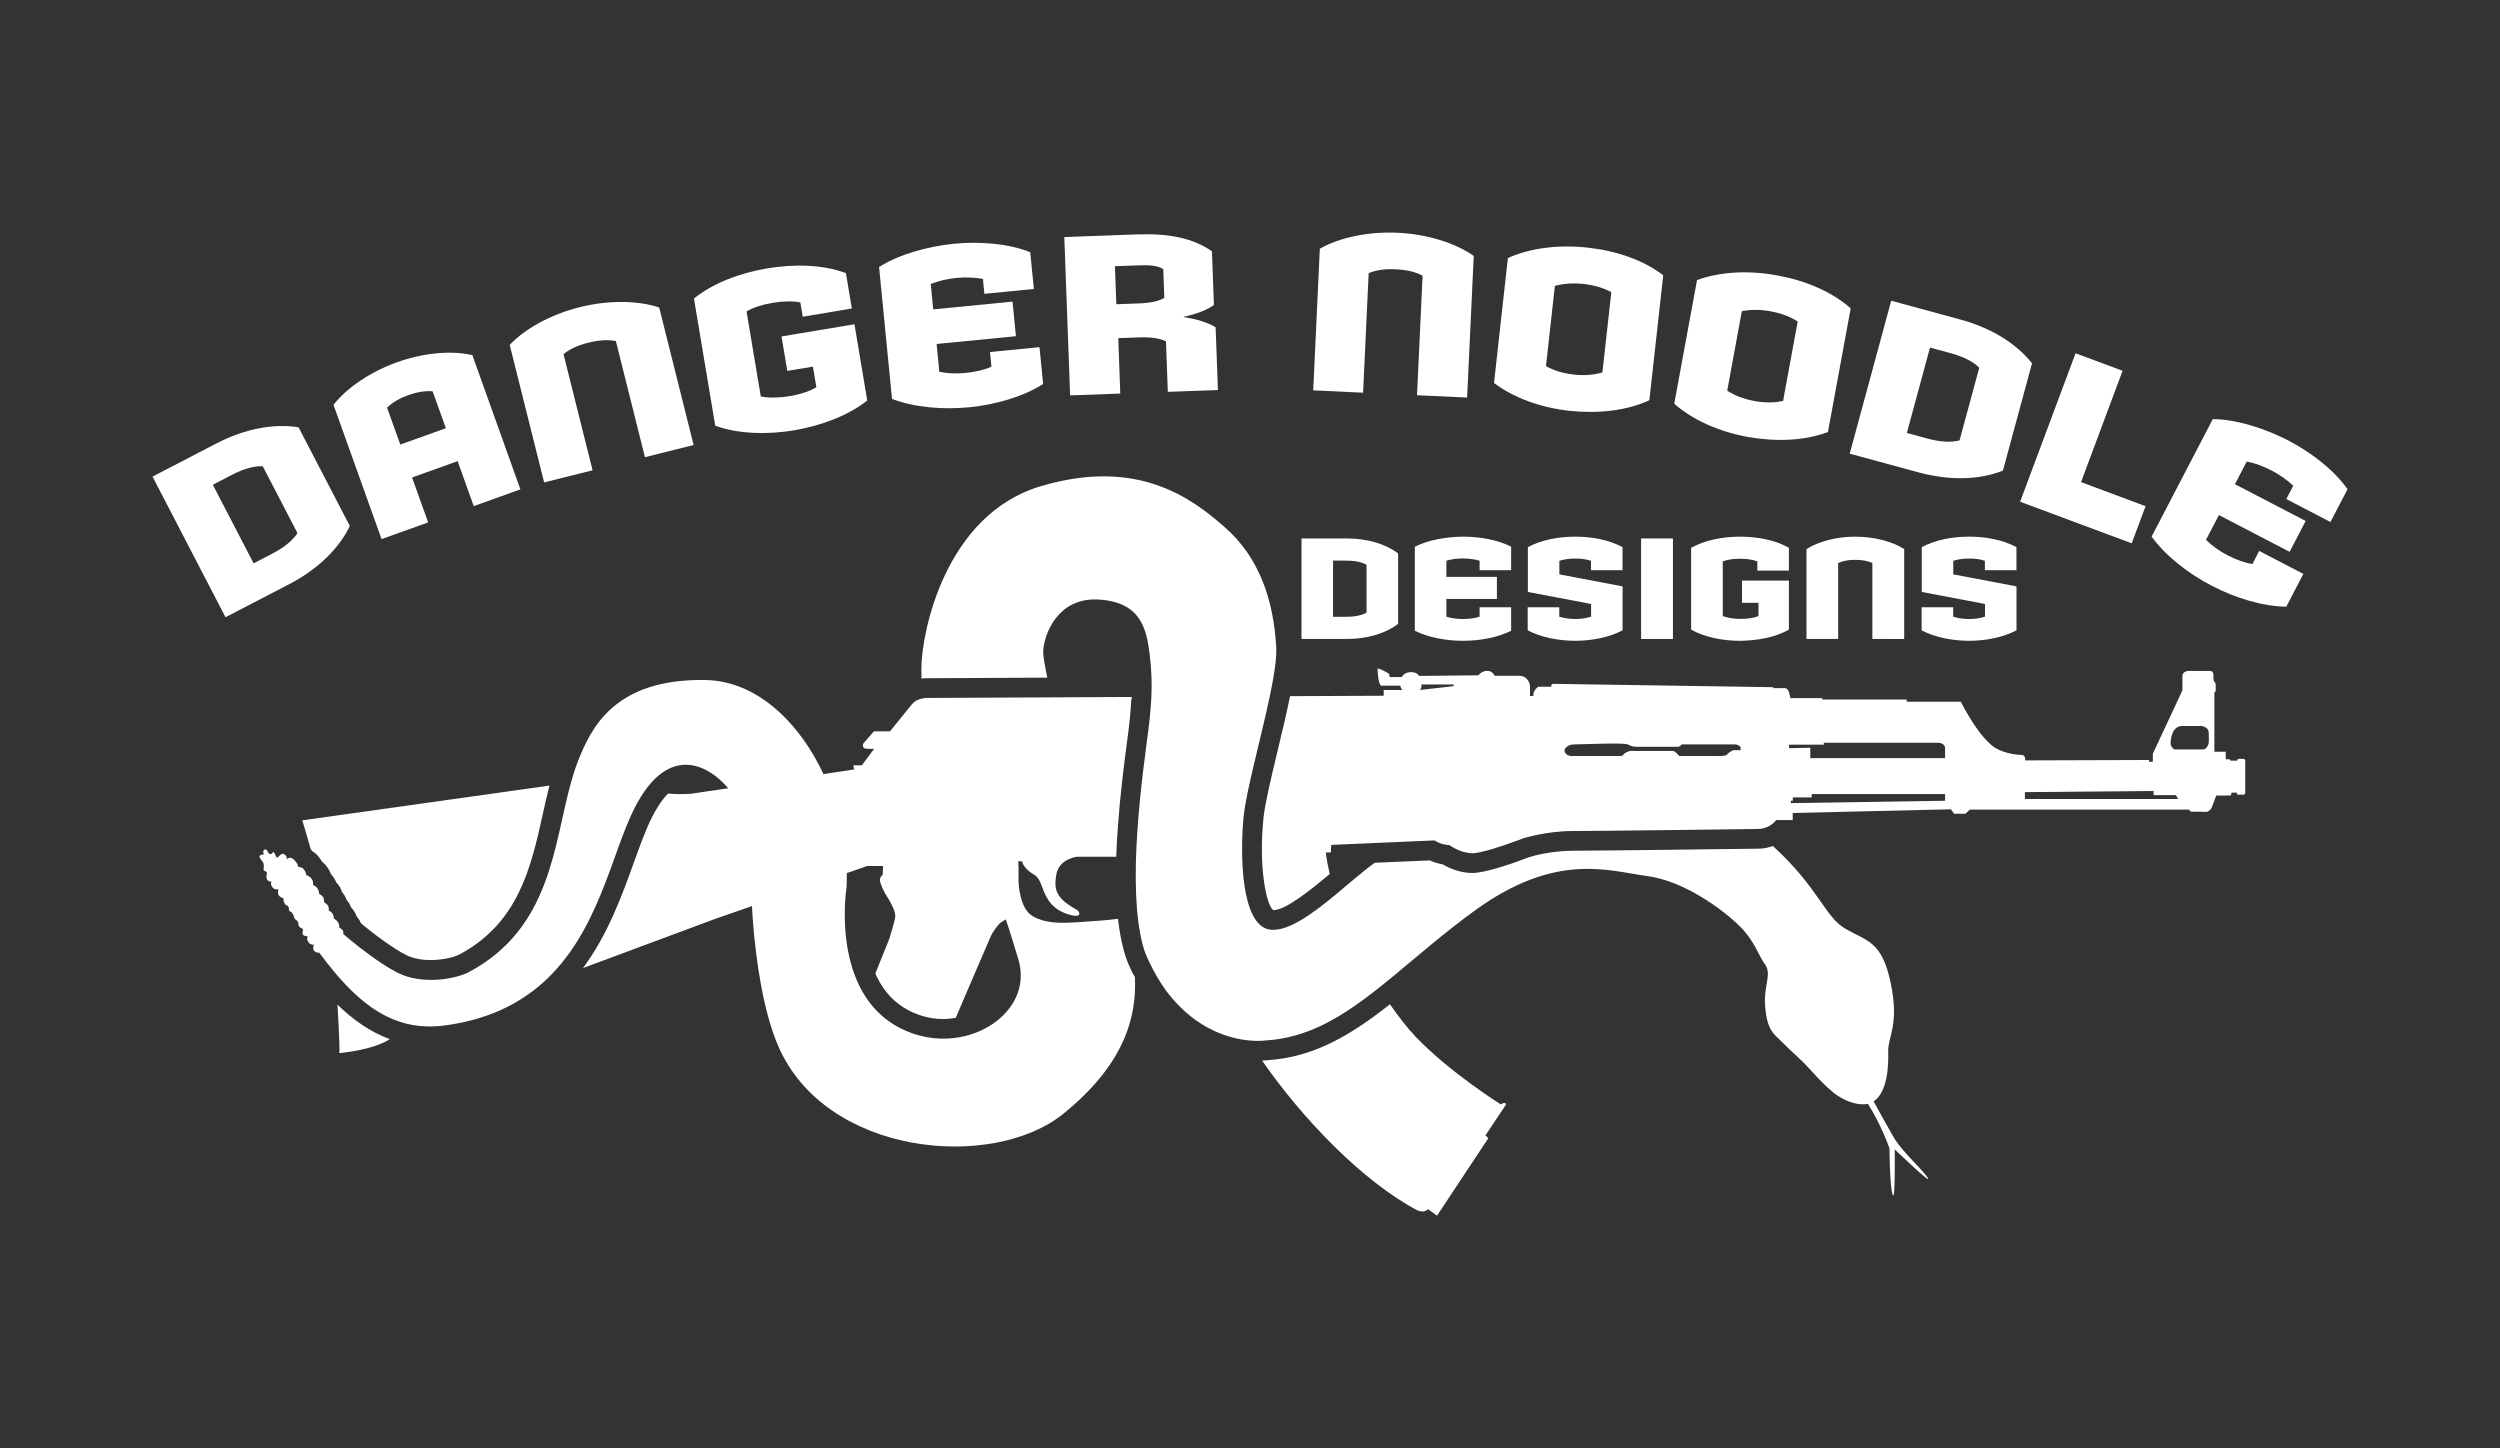 <svg xml:space="preserve" style="enable-background:new 0 0 435 252;" viewBox="0 0 435 252" y="0px" x="0px" xmlns:xlink="http://www.w3.org/1999/xlink" xmlns="http://www.w3.org/2000/svg" id="Layer_1" version="1.1">
<rect x="0" y="0" width="435" height="252" fill="#333333" stroke="none"/>
<style type="text/css">
	.st0{fill:#FFFFFF;}
</style>
<g>
	<g>
		<path d="M54.33,148.1c0.27,0.16,0.53,0.35,0.77,0.59c0.27,0.26,0.62,0.69,0.92,1.23c0.38,0.3,0.75,0.69,1.07,1.18
			c0.22,0.34,0.38,0.68,0.5,1c0.22,0.23,0.42,0.5,0.59,0.79c0.1,0.17,0.22,0.38,0.33,0.65c0.52,0.53,0.72,0.97,0.81,1.16
			c0.08,0.17,0.14,0.34,0.2,0.52c0.32,0.38,0.61,0.83,0.8,1.38c0.18,0.2,0.34,0.43,0.49,0.68c0.11,0.2,0.21,0.41,0.29,0.61
			c0.14,0.15,0.28,0.32,0.41,0.5c0.25,0.36,0.45,0.74,0.6,1.14c0.28,0.32,0.53,0.69,0.7,1.13c3.87,3.21,7.05,5.23,8.45,5.78
			c1.02,0.4,2.29,0.61,3.66,0.61c2.34,0,4.32-0.59,5.02-0.97c10.31-5.52,12.45-15.16,14.52-24.49c0.37-1.68,0.74-3.31,1.14-4.9
			c-15.64,2.2-43,6.05-43,6.05s0.65,2.14,1.47,5.03C54.16,147.89,54.25,147.99,54.33,148.1z" class="st0"></path>
		<path d="M261.82,191.92c-0.24-0.05-0.7,0.24-0.7,0.24s-8.89-5.58-14.76-11.73c-1.4-1.46-2.94-3.42-4.51-5.69
			c-6.63,5.23-13.09,9.21-21.33,9.74c-0.19,0.02-0.5,0.05-0.91,0.07c7.01,10.11,17.44,20.98,27.02,26.06c0,0,0.65,0.22,1.01,0.19
			c0.36-0.03,0.77-0.31,0.85-0.41l1.55,1.14l8.93-13.48l-0.5-0.5l3.55-5.32C262.01,192.22,262.06,191.97,261.82,191.92z" class="st0"></path>
		<path d="M390.32,132.04c-0.34,0-0.76,0-0.76,0s-0.3-0.01-0.3,0.32h-1.17c0,0-0.01-0.25-0.25-0.25
			c-0.24,0-0.56,0-0.56,0v-1.31h-1.98v-10.34c0,0,0.24-0.03,0.24-0.34s-0.03-1.26-0.03-1.26s-0.38-0.27-0.38-0.79
			c0-0.51,0.14-1.33-0.61-1.33c-0.75,0-3.82,0-3.82,0s-0.96,0.1-0.96,0.89c0,0.79,0,2.49,0,2.49l-5.15,11.03v1.4h-0.65v-0.31
			l-21.57,0.07c0,0,0.14-0.96-0.65-0.96c-0.79,0-3.48-0.24-5.22-1.71c-1.74-1.47-3.62-4.23-5.32-7.54h-9.39l-0.03-0.38h-14.64
			l-0.07-0.24h-5.53c0,0-0.19-1.74-0.92-1.74c-0.73,0-1.96,0-1.96,0l-0.14-0.17l-38.26-0.58c0,0-0.34,0-0.34,0.5h-2.25
			c0,0-0.84,0.59-0.84,1.34v0.27h-0.59c0,0,0-1.13,0-1.62c0-1.02-0.84-1.89-1.77-1.89c-1.68,0-4.39,0-4.39,0s-0.3-0.86-1.3-0.86
			c-1,0-1.5,0.77-1.5,0.77l-10.33,0.11c0,0-0.3-0.62-1.3-0.66c-1.3-0.05-1.73,0.86-1.73,0.86h-2.14c0,0,0.07-0.43-0.09-0.57
			c-0.16-0.14-1.75-1.05-1.98-0.89c0,0,0.05,2.57,0.61,2.96h3.35c0,0,0.07,0.46,0.36,0.75h-3.25v1l-16.29,0.07
			c-0.59,2.92-1.37,6.17-2.17,9.51c-1.08,4.5-2.19,9.15-2.45,11.65c-0.87,8.34,0.43,15.12,1.69,16.07c0.01,0,0.03,0,0.03,0
			c2.15,0,6.53-3.54,9.8-6.29c-0.3-1.28-0.54-2.53-0.68-3.74h0.86l0.09-1.32l6.49-0.28l6.66-0.29l4.83-0.21c0,0,1.05,0.77,2.59,0.82
			c0,0,1.87,1.41,4.01,1.41c2.14,0,8.83-2.59,8.83-2.59s3.96-1.27,8.65-1.27c4.14,0,26.17-0.28,31.29-0.35
			c0.68-0.01,1.07-0.01,1.07-0.01s1.64-0.02,2.78-1.3c0.07-0.08,0.15-0.15,0.22-0.25h2.87v-1.23l27.53-0.64l0.55,0.77h1.96
			l0.79-0.72h38.13l0.28,0.36l2.83,0.03c0,0,0.56-0.14,0.81-0.7c0.26-0.56,0.81-2.14,0.81-2.14h2.46c0,0,0.19-0.05,0.19-0.49h0.98
			c0,0-0.02,0.28,0.07,0.35h1.03c0,0,0.32-0.01,0.32-0.32c0-0.31,0-5.58,0-5.58S390.67,132.04,390.32,132.04z M252.94,119.39
			l-5.9,0.67c0.4-0.35,0.29-0.96,0.29-0.96h5.6V119.39z M302.84,130.53h-1.26c0,0-0.85,0.41-1.06,0.75
			c-0.2,0.34-1.88,0.27-1.88,0.27h-6.45c0,0-0.68-0.89-1.13-0.89c-0.44,0-7.37,0-7.37,0s-0.65,0.14-1.02,0.44
			c-0.38,0.31-0.07,0.45-1.02,0.45c-0.96,0-8.23,0-8.23,0s-1.19-0.04-1.19-1.03c0-0.24,0.51-0.99,1.67-0.99c1.16,0,8.6-0.34,9.32,0
			c0.72,0.34,1.06,0.41,1.54,0.41c0.48,0,7,0,7,0s0.55,0.1,0.82-0.41h9.46c0,0,0.51,0.09,0.82,0.42V130.53z M338.44,139.33
			l-26.83,0.41v-0.41h0.34v-0.58h3.28v-0.58h23.21V139.33z M338.44,131.92h-23.45v-1.81l-3.69,0.07v-0.61h6.04v-0.34h19.97
			c0,0,1.13,0.07,1.13,0.96C338.44,131.07,338.44,131.92,338.44,131.92z M352.33,139.02v-1.19l22.39-0.2v0.72h3.86l0.44,0.68H352.33
			z M384.33,129.18c0,0-0.18,1.23-1.05,1.23c-0.86,0-4.96,0-4.96,0s-0.64-0.41-0.64-1.09c0-0.68,0.27-3,2-3h3.46
			c0,0,1.14,0.23,1.18,1.09C384.37,128.27,384.33,129.18,384.33,129.18z" class="st0"></path>
		<path d="M326.01,191.64c2.34-1.54,2.62-5.93,2.54-8.56c-0.09-2.79,1.98-4.63,0.43-12.05
			c-1.55-7.42-4.22-7.25-8.01-9.51c-3.47-2.08-4.64-7.17-12.5-14.32c-0.88,0.33-1.74,0.47-2.45,0.47
			c-1.09,0.01-27.7,0.36-32.36,0.36c-3.71,0-6.98,0.92-7.52,1.09c-2.26,0.87-7.49,2.78-9.95,2.78c-2.21,0-4.1-0.88-5.18-1.51
			c-0.89-0.14-1.65-0.41-2.22-0.68l-9.57,0.41c-1.2,0.84-2.56,1.97-4.01,3.19c-0.92,0.78-1.88,1.59-2.85,2.39
			c-3.96,3.27-8.16,6.38-11.25,6.07c-5.26-0.52-5.37-13.35-4.7-19.83c0.45-4.38,3.01-13.53,4.53-20.78
			c0.25-1.21,0.48-2.36,0.66-3.43c0.34-2.04,0.53-3.78,0.47-5c-0.45-8.38-2.98-15.74-8.93-20.97c-5.95-5.24-15.34-12.13-32.05-7.16
			c-16.72,4.98-20.77,25.58-20.77,31.77c0,0.54,0.01,1.11,0.02,1.7c0.37-0.05,0.69-0.06,0.93-0.06c0.06,0,0.11,0,0.16,0l20.8-0.1
			c-0.46-2.19-0.73-3.87-0.71-4.6c0.09-2.71,2.41-9.43,9.65-8.99c7.24,0.44,8.31,4.94,8.87,9.51c0.17,1.4,0.28,2.7,0.32,3.99
			c0.04,1.13,0.03,2.25-0.02,3.43c-0.1,2.23-0.36,4.66-0.78,7.74c-0.82,6.11-1.72,13.74-1.91,20.89c-0.01,0.22-0.01,0.44-0.01,0.66
			c-0.07,3.43,0.04,6.73,0.41,9.69c0.19,1.49,0.45,2.89,0.78,4.17c0.09,0.32,0.18,0.64,0.28,0.94c0.05,0.16,0.11,0.31,0.17,0.46
			c0.24,0.65,0.51,1.23,0.73,1.68c0.9,1.86,1.83,3.41,2.77,4.74c3.22,4.35,6.83,6.61,9.92,7.75c1.76,0.65,3.36,0.95,4.62,1.07
			c1.77,0.17,2.88,0,2.88,0c7.45-0.44,13.42-4.16,19.78-9.2c0.89-0.7,1.79-1.44,2.7-2.19c4.17-3.45,8.61-7.33,13.82-11.13
			c14.23-10.39,23.42-6.97,30.05-6.1c6.63,0.87,13.41,6.03,16.08,8.65c2.67,2.62,3.27,5.06,4.48,6.72c1.21,1.66-0.17,3.67,0,6.81
			c0.17,3.14,0.78,4.54,1.81,5.59c1.03,1.05,3.79,3.67,4.74,4.54c0.95,0.87,3.96,4.54,6.12,5.94c1.89,1.23,3.87,1.7,5.24,1.39
			c0.84,1.34,2.44,4.13,3.76,7.77c0,0,0.01,6.83,0.58,8.12c0.45,1.03,0.32-7.96,0.32-7.96s5.9,5.65,5.82,5.15
			c-0.13-0.85-4.52-4.65-6.01-7.27C328.46,196.09,326.9,193.25,326.01,191.64z" class="st0"></path>
		<path d="M196.92,169c-0.32-0.66-0.72-1.54-1.06-2.56c-0.15-0.44-0.28-0.91-0.41-1.4c-0.27-1.03-0.5-2.16-0.68-3.36
			c-0.06-0.37-0.11-0.73-0.16-1.11c-0.03-0.23-0.05-0.46-0.08-0.7c-1.83,0.27-4.51,0.42-6.83,0.58c-3.4,0.24-5.86,0.2-8.02-1.04
			c-2.16-1.24-2.51-5.32-2.46-6.73c0.04-1.22-0.04-2.84-0.04-2.84l0.71,0.06c-0.04,0.52,0.81,1.5,1.61,2.02
			c0.8,0.52,1.16,0.52,1.92,2.64c0.76,2.12,1.89,3.8,4.68,4.6c2.42,0.69,1.64-0.64,1.32-0.82c-3.62-2.01-4.1-3.42-3.62-6.18
			c0.48-2.76,3.62-3.09,3.62-3.09h5.21h1.6l0-0.13c0.05-1.59,0.15-3.18,0.26-4.76c0.38-5.52,1.05-10.91,1.64-15.3
			c0.42-3.11,0.61-5.06,0.71-7.18l0.06,0c0.01-0.14,0.02-0.29,0.03-0.43l-10.37,0.05l-3.53,0.02l-21.63,0.1c0,0-0.37-0.02-0.87,0.08
			c-0.57,0.11-1.31,0.37-1.84,1.01c-0.31,0.37-0.8,0.98-1.33,1.63c-1.16,1.43-2.5,3.09-2.5,3.09h-2.8l-1.84,2.12
			c0,0-0.14,0.2-0.03,0.55c0.1,0.34,0.34,0.34,0.92,0.38c0.58,0.03,0.99,0,0.99,0l-2.15,2.87h-1.47l0.15,0.72l-1.81,0.27l-3.53,0.53
			c-0.52-1.1-1.09-2.18-1.69-3.21c-4.41-7.53-11.06-13.03-18.9-13.16c-15.9-0.26-19.92,8.51-22.14,14.14
			c-0.01,0.04-0.03,0.07-0.04,0.11c-0.45,1.15-0.83,2.37-1.18,3.63c-3.02,10.84-3.45,25.29-17.73,32.93
			c-2.09,1.12-7.37,2.16-11.55,0.52c-2.25-0.88-6.34-3.72-10.36-7.15c0.11-0.25,0.02-0.41-0.02-0.53c-0.1-0.29-0.65-0.56-0.65-0.56
			c0.04-0.42-0.09-0.76-0.28-1.03c-0.19-0.27-0.65-0.56-0.65-0.56s-0.04-0.51-0.22-0.83c-0.18-0.31-0.69-0.57-0.69-0.57
			s0.07-0.27-0.05-0.68c-0.09-0.28-0.41-0.53-0.6-0.66c-0.08-0.06-0.15-0.09-0.15-0.09s0-0.57-0.13-0.84
			c-0.13-0.27-0.77-0.67-0.77-0.67c0.05-0.39-0.07-0.57-0.25-0.89c-0.18-0.32-0.78-0.62-0.78-0.62s0.14-0.47-0.2-1
			c-0.35-0.53-0.99-0.73-0.99-0.73c0.04-0.19-0.21-0.8-0.51-1.09c-0.3-0.29-0.91-0.33-0.91-0.33s0,0-0.01-0.23
			c-0.01-0.19-0.39-0.76-0.8-1.09c-0.08-0.07-0.16-0.13-0.24-0.17c-0.49-0.27-0.92,0.21-0.92,0.21c0.13-0.23-0.05-0.68-0.42-0.9
			c-0.37-0.22-0.53-0.01-0.97,0.39c-0.44,0.41-0.3,0.21-0.69-0.5c-0.4-0.71-0.21,0.04-0.72,0.08c-0.43,0.04-0.47-0.62-0.78-0.78
			c-0.01-0.01-0.02-0.02-0.02-0.02s0,0,0,0.01c-0.05-0.02-0.1-0.03-0.17-0.02c-0.49,0.07-0.22,0.87-0.22,0.87
			c-1.36,0.11-0.49,0.8-0.13,1.36c0.36,0.56-0.11,1.45,0.23,1.49c0.35,0.04,0.48,0.4,0.48,0.4s-0.29,0.8,0.06,1.2
			c0.35,0.4,0.7,0.23,0.7,0.23c-0.27,0.56,0.2,1.14,0.44,1.29c0.24,0.15,0.77,0.1,0.77,0.1s-0.17,0.62,0.03,0.99
			c0.2,0.37,0.86,0.59,0.86,0.59c-0.03,0.28,0.05,0.68,0.26,0.98c0.11,0.17,0.32,0.26,0.49,0.32c0.06,0.11,0.13,0.22,0.19,0.33
			c-0.02,0.15-0.01,0.35,0.07,0.49c0.07,0.13,0.24,0.22,0.4,0.28c0.12,0.19,0.24,0.39,0.36,0.58c0.01,0.17,0.04,0.36,0.14,0.51
			c0.11,0.17,0.26,0.27,0.4,0.33c0.09,0.13,0.18,0.27,0.27,0.41c-0.02,0.21,0,0.49,0.15,0.67c0.16,0.18,0.36,0.27,0.51,0.32
			c0.05,0.08,0.1,0.15,0.15,0.23c-0.06,0.22-0.13,0.6-0.02,0.82c0.12,0.27,0.62,0.31,0.8,0.32c0.01,0.02,0.03,0.04,0.04,0.06
			c-0.19,0.4-0.1,0.59,0.16,1.01c0.12,0.19,0.31,0.29,0.48,0.34c0.14,0.04,0.27,0.06,0.35,0.06c0.02,0.02,0.03,0.05,0.05,0.07
			c-0.05,0.17-0.17,0.62,0.02,0.9c0.23,0.36,0.66,0.42,0.66,0.42c0.09-0.02,0.17-0.03,0.25-0.05c0.88,1.19,1.76,2.32,2.65,3.38
			c4.71,5.63,9.65,9.29,16.01,9.49c0.95,0.03,1.93,0,2.95-0.13c7.59-0.96,13.09-3.71,17.24-7.38c9.85-8.71,12.03-22.66,16.11-30.6
			c0.71-1.37,1.43-2.51,2.16-3.47c0.86-1.12,1.74-1.96,2.61-2.57c2.81-1.98,5.63-1.6,8-0.24c1.33,0.76,2.51,1.83,3.47,2.95
			l-4.26,0.63l-2.22,0.33c0,0-1.97,0.17-3.99-0.04c-1.17,1.19-2.12,2.8-2.72,3.97c-1.11,2.17-2.14,5.01-3.22,8.01
			c-2.08,5.77-4.52,12.54-8.86,18.39c12.01-4.47,23.17-8.62,23.17-8.62l2.86-0.99l3.37-1.17c0.05,0.95,0.12,2.16,0.24,3.55
			c0.49,5.76,1.66,14.58,4.3,20.73c8.23,19.21,37.31,21.82,49.63,11.86c10.79-8.73,12.8-17.02,12.46-23.82
			C197.25,169.66,197.08,169.34,196.92,169z M168.81,180.03c-1.26,0.39-2.6,0.62-3.98,0.68c-3.09,0.13-6.38-0.61-9.43-2.52
			c-2.01-1.26-3.56-2.88-4.74-4.67c-0.86-1.3-1.52-2.7-2.04-4.13c-1.97-5.45-1.71-11.29-1.47-13.78c0.08-0.79,0.15-1.25,0.15-1.25
			c0.04-0.81,0.05-1.62,0.04-2.44l3.4-1.18l0.18-0.06h2.73l-0.05,1.5c0,0-0.55,0.46-0.5,1c0.05,0.55,0.68,2,1.27,2.87
			c0.59,0.86,1.46,2.55,1.41,3.37c-0.05,0.82-1.05,3.96-1.05,3.96l-2.42,6.02c1.03,2.32,2.58,4.43,4.9,5.89
			c2.1,1.32,4.49,2.02,6.9,2.02c0.75,0,1.48-0.08,2.19-0.21c1.99-4.7,5.29-12.31,6.08-14.14c0.11-0.26,0.18-0.4,0.18-0.4
			s0.77-1.27,1.32-1.82c0.25-0.25,0.67-0.47,1.13-0.77c0.38,1.11,0.76,2.29,1.17,3.63c0.31,1.01,0.64,2.11,1.01,3.33
			C179,172.94,174.79,178.19,168.81,180.03z" class="st0"></path>
		<path d="M59.04,183.24c0,0,5.83-0.48,8.78-2.43c-3.47-1.27-6.46-3.43-9.1-6C58.72,174.81,59.18,182.22,59.04,183.24z" class="st0"></path>
	</g>
	<g>
		<g>
			<path d="M234.33,111.18h-7.87V93.69h7.87c3.72,0,6.78,1,8.94,2.6v12.27C241.18,110.14,238.09,111.18,234.33,111.18z
				 M237.78,98.28c-0.73-0.44-1.92-0.73-3.45-0.73h-2.38v9.77h2.38c1.51,0,2.7-0.29,3.45-0.73V98.28z" class="st0"></path>
			<path d="M254.58,111.5c-2.92,0-6.02-0.56-8.4-1.75V95.13c2.31-1.17,5.44-1.73,8.4-1.75c2.89,0,6,0.53,8.36,1.75v4.08
				h-5.49v-1.65c-0.85-0.24-1.85-0.39-2.89-0.39c-1.02,0-1.99,0.12-2.89,0.39v2.82h8.79v3.84h-8.79v3.08
				c0.85,0.27,1.85,0.41,2.89,0.41c1.02,0,2.02-0.12,2.89-0.41v-1.63h5.49v4.08C260.63,110.92,257.52,111.5,254.58,111.5z" class="st0"></path>
			<path d="M274.08,111.5c-2.92-0.02-5.9-0.58-8.26-1.82v-4.01h5.49v1.63c0.85,0.27,1.82,0.41,2.77,0.41
				s1.89-0.12,2.77-0.41v-2.21l-11-2.09v-7.8c2.33-1.24,5.22-1.82,8.26-1.82c2.99,0,5.83,0.56,8.21,1.82v4.01h-5.49v-1.63
				c-0.85-0.29-1.68-0.39-2.75-0.39c-1,0-1.82,0.1-2.75,0.39v2.36l11,2.09v7.65C280.01,110.89,277,111.5,274.08,111.5z" class="st0"></path>
			<path d="M285.55,111.18V93.69h5.54v17.49H285.55z" class="st0"></path>
			<path d="M302.79,111.5c-3.04,0-6.17-0.61-8.53-1.94V95.32c2.33-1.31,5.44-1.94,8.53-1.94c2.99,0,6.12,0.58,8.48,1.94
				v3.96h-5.49v-1.6c-0.85-0.32-1.87-0.46-3.01-0.46c-1.09,0-2.11,0.12-3.01,0.46v9.52c0.85,0.32,1.97,0.49,3.11,0.49
				s2.26-0.15,3.11-0.49v-2.31h-2.87v-3.86h8.16v8.53C308.96,110.87,305.85,111.47,302.79,111.5z" class="st0"></path>
			<path d="M325.79,111.18V97.97c-0.75-0.34-1.63-0.56-2.96-0.56c-1.31,0-2.19,0.19-2.99,0.56v13.21h-5.51V95.54
				c2.09-1.34,5.25-2.16,8.5-2.16c3.21,0,6.36,0.8,8.5,2.16v15.64H325.79z" class="st0"></path>
			<path d="M342.62,111.5c-2.92-0.02-5.9-0.58-8.26-1.82v-4.01h5.49v1.63c0.85,0.27,1.82,0.41,2.77,0.41
				s1.89-0.12,2.77-0.41v-2.21l-11-2.09v-7.8c2.33-1.24,5.22-1.82,8.26-1.82c2.99,0,5.83,0.56,8.21,1.82v4.01h-5.49v-1.63
				c-0.85-0.29-1.68-0.39-2.75-0.39c-1,0-1.82,0.1-2.75,0.39v2.36l11,2.09v7.65C348.55,110.89,345.54,111.5,342.62,111.5z" class="st0"></path>
		</g>
		<g>
			<path d="M50.26,101.68l-11.02,5.72L26.54,82.93l11.01-5.72c5.2-2.7,10.21-3.53,14.4-2.86l8.92,17.17
				C59.09,95.24,55.53,98.95,50.26,101.68z M45.72,81.13c-1.34-0.08-3.22,0.37-5.36,1.49l-3.33,1.73l7.1,13.67l3.33-1.73
				c2.11-1.09,3.56-2.37,4.3-3.53L45.72,81.13z" class="st0"></path>
			<path d="M82.43,88.06l-2.8-7.82l-7.93,2.84l2.8,7.82l-8.11,2.9l-8.36-23.36c2.37-3.04,6.58-5.81,11.02-7.4
				c4.44-1.59,9.37-2.13,13.14-1.25l8.36,23.36L82.43,88.06z M75.28,68.09c-1.26-0.12-2.76,0.13-4.24,0.66
				c-1.48,0.53-2.76,1.27-3.69,2.18l2.3,6.42l7.93-2.84L75.28,68.09z" class="st0"></path>
			<path d="M112.22,79.55l-5.06-20.21c-1.28-0.23-2.7-0.23-4.75,0.28c-2.01,0.5-3.27,1.13-4.36,2l5.06,20.21l-8.43,2.11
				l-5.99-23.93c2.68-2.84,7.2-5.32,12.18-6.56c4.9-1.23,10.04-1.21,13.83,0.05l5.99,23.93L112.22,79.55z" class="st0"></path>
			<path d="M138.21,74.87c-4.72,0.79-9.75,0.66-13.76-0.8l-3.7-22.13c3.28-2.65,7.95-4.44,12.75-5.24
				c4.65-0.78,9.67-0.69,13.69,0.82l1.03,6.16l-8.54,1.43l-0.42-2.49c-1.4-0.27-3.03-0.23-4.8,0.07c-1.7,0.28-3.25,0.74-4.56,1.5
				l2.48,14.8c1.4,0.27,3.19,0.24,4.96-0.05s3.47-0.81,4.71-1.56l-0.6-3.59l-4.46,0.75l-1-6l12.69-2.12l2.22,13.26
				C147.64,72.29,142.96,74.04,138.21,74.87z" class="st0"></path>
			<path d="M168.67,70.86c-4.57,0.45-9.54,0.05-13.46-1.45l-2.25-22.95c3.44-2.18,8.27-3.54,12.92-4.04
				c4.54-0.44,9.5-0.08,13.38,1.46l0.63,6.4l-8.61,0.84l-0.25-2.59c-1.37-0.25-2.96-0.33-4.6-0.17c-1.6,0.16-3.11,0.5-4.48,1.05
				l0.43,4.42l13.8-1.35l0.59,6.02l-13.8,1.35l0.47,4.84c1.38,0.29,2.96,0.36,4.6,0.2c1.6-0.16,3.15-0.5,4.47-1.09l-0.25-2.55
				l8.61-0.84l0.63,6.4C178.07,69.01,173.28,70.41,168.67,70.86z" class="st0"></path>
			<path d="M203.2,68.18l-0.32-8.8c-1.17-0.53-2.56-0.75-4.78-0.67l-3.52,0.13l0.35,9.64l-8.73,0.32l-1.01-27.55
				l12.48-0.46c5.89-0.22,9.91,0.67,13.21,2.93l0.34,9.34c-1.27,0.93-3.08,1.57-5.36,2.11c2.23,0.3,4.37,0.95,5.66,1.79l0.4,10.91
				L203.2,68.18z M202.41,46.82c-1.14-0.65-2.21-0.72-4.51-0.64l-3.9,0.14l0.24,6.62l3.79-0.14c2.3-0.08,3.55-0.4,4.56-0.97
				L202.41,46.82z" class="st0"></path>
			<path d="M246.56,68.77l0.97-20.81c-1.16-0.59-2.52-1-4.63-1.1c-2.07-0.1-3.46,0.15-4.75,0.66l-0.97,20.81l-8.68-0.41
				l1.15-24.64c3.39-1.95,8.42-3.02,13.55-2.78c5.05,0.24,9.96,1.73,13.23,4.03l-1.15,24.64L246.56,68.77z" class="st0"></path>
			<path d="M273.14,71.49c-5.03-0.56-9.73-2.24-13.18-4.85l2.41-21.74c3.9-1.76,8.82-2.37,13.92-1.81
				c4.95,0.55,9.67,2.15,13.11,4.81l-2.41,21.74C283.13,71.44,278.17,72.01,273.14,71.49z M280.37,50.83
				c-1.27-0.68-2.83-1.2-4.81-1.42c-1.9-0.21-3.58-0.05-5.01,0.33l-1.55,13.97c1.27,0.72,2.87,1.24,4.81,1.46
				c1.94,0.22,3.58,0.05,5.01-0.37L280.37,50.83z" class="st0"></path>
			<path d="M304.12,76.03c-4.97-0.91-9.55-2.92-12.8-5.78l3.96-21.51c4.01-1.48,8.97-1.74,14.01-0.81
				c4.9,0.9,9.49,2.84,12.73,5.73l-3.96,21.51C314.09,76.69,309.1,76.91,304.12,76.03z M312.8,55.93c-1.22-0.77-2.74-1.4-4.7-1.76
				c-1.88-0.35-3.57-0.31-5.02-0.03l-2.54,13.83c1.21,0.81,2.77,1.44,4.69,1.8c1.92,0.35,3.57,0.31,5.03-0.01L312.8,55.93z" class="st0"></path>
			<path d="M333.82,82.19l-11.97-3.25l7.22-26.61l11.97,3.25c5.65,1.53,9.9,4.31,12.53,7.64l-5.06,18.66
				C344.67,83.43,339.55,83.74,333.82,82.19z M344.39,63.99c-0.93-0.97-2.62-1.9-4.95-2.53l-3.62-0.98l-4.03,14.86l3.62,0.98
				c2.29,0.62,4.22,0.67,5.55,0.31L344.39,63.99z" class="st0"></path>
			<path d="M351.5,87.3l9.65-25.83l8.18,3.05l-7.23,19.37l11.23,4.19l-2.41,6.46L351.5,87.3z" class="st0"></path>
			<path d="M384.86,101.93c-4.08-2.12-8.02-5.17-10.48-8.56l10.65-20.45c4.08,0.05,8.86,1.55,13.03,3.67
				c4.04,2.1,8,5.12,10.41,8.53l-2.97,5.71l-7.68-4l1.2-2.31c-1.01-0.96-2.3-1.89-3.76-2.65c-1.43-0.74-2.87-1.28-4.33-1.56
				l-2.05,3.94l12.3,6.4l-2.79,5.37l-12.3-6.4l-2.25,4.31c0.99,0.99,2.28,1.92,3.74,2.68c1.43,0.74,2.91,1.3,4.34,1.53l1.18-2.28
				l7.68,4l-2.97,5.71C393.74,105.52,388.97,104.07,384.86,101.93z" class="st0"></path>
		</g>
	</g>
</g>
</svg>

